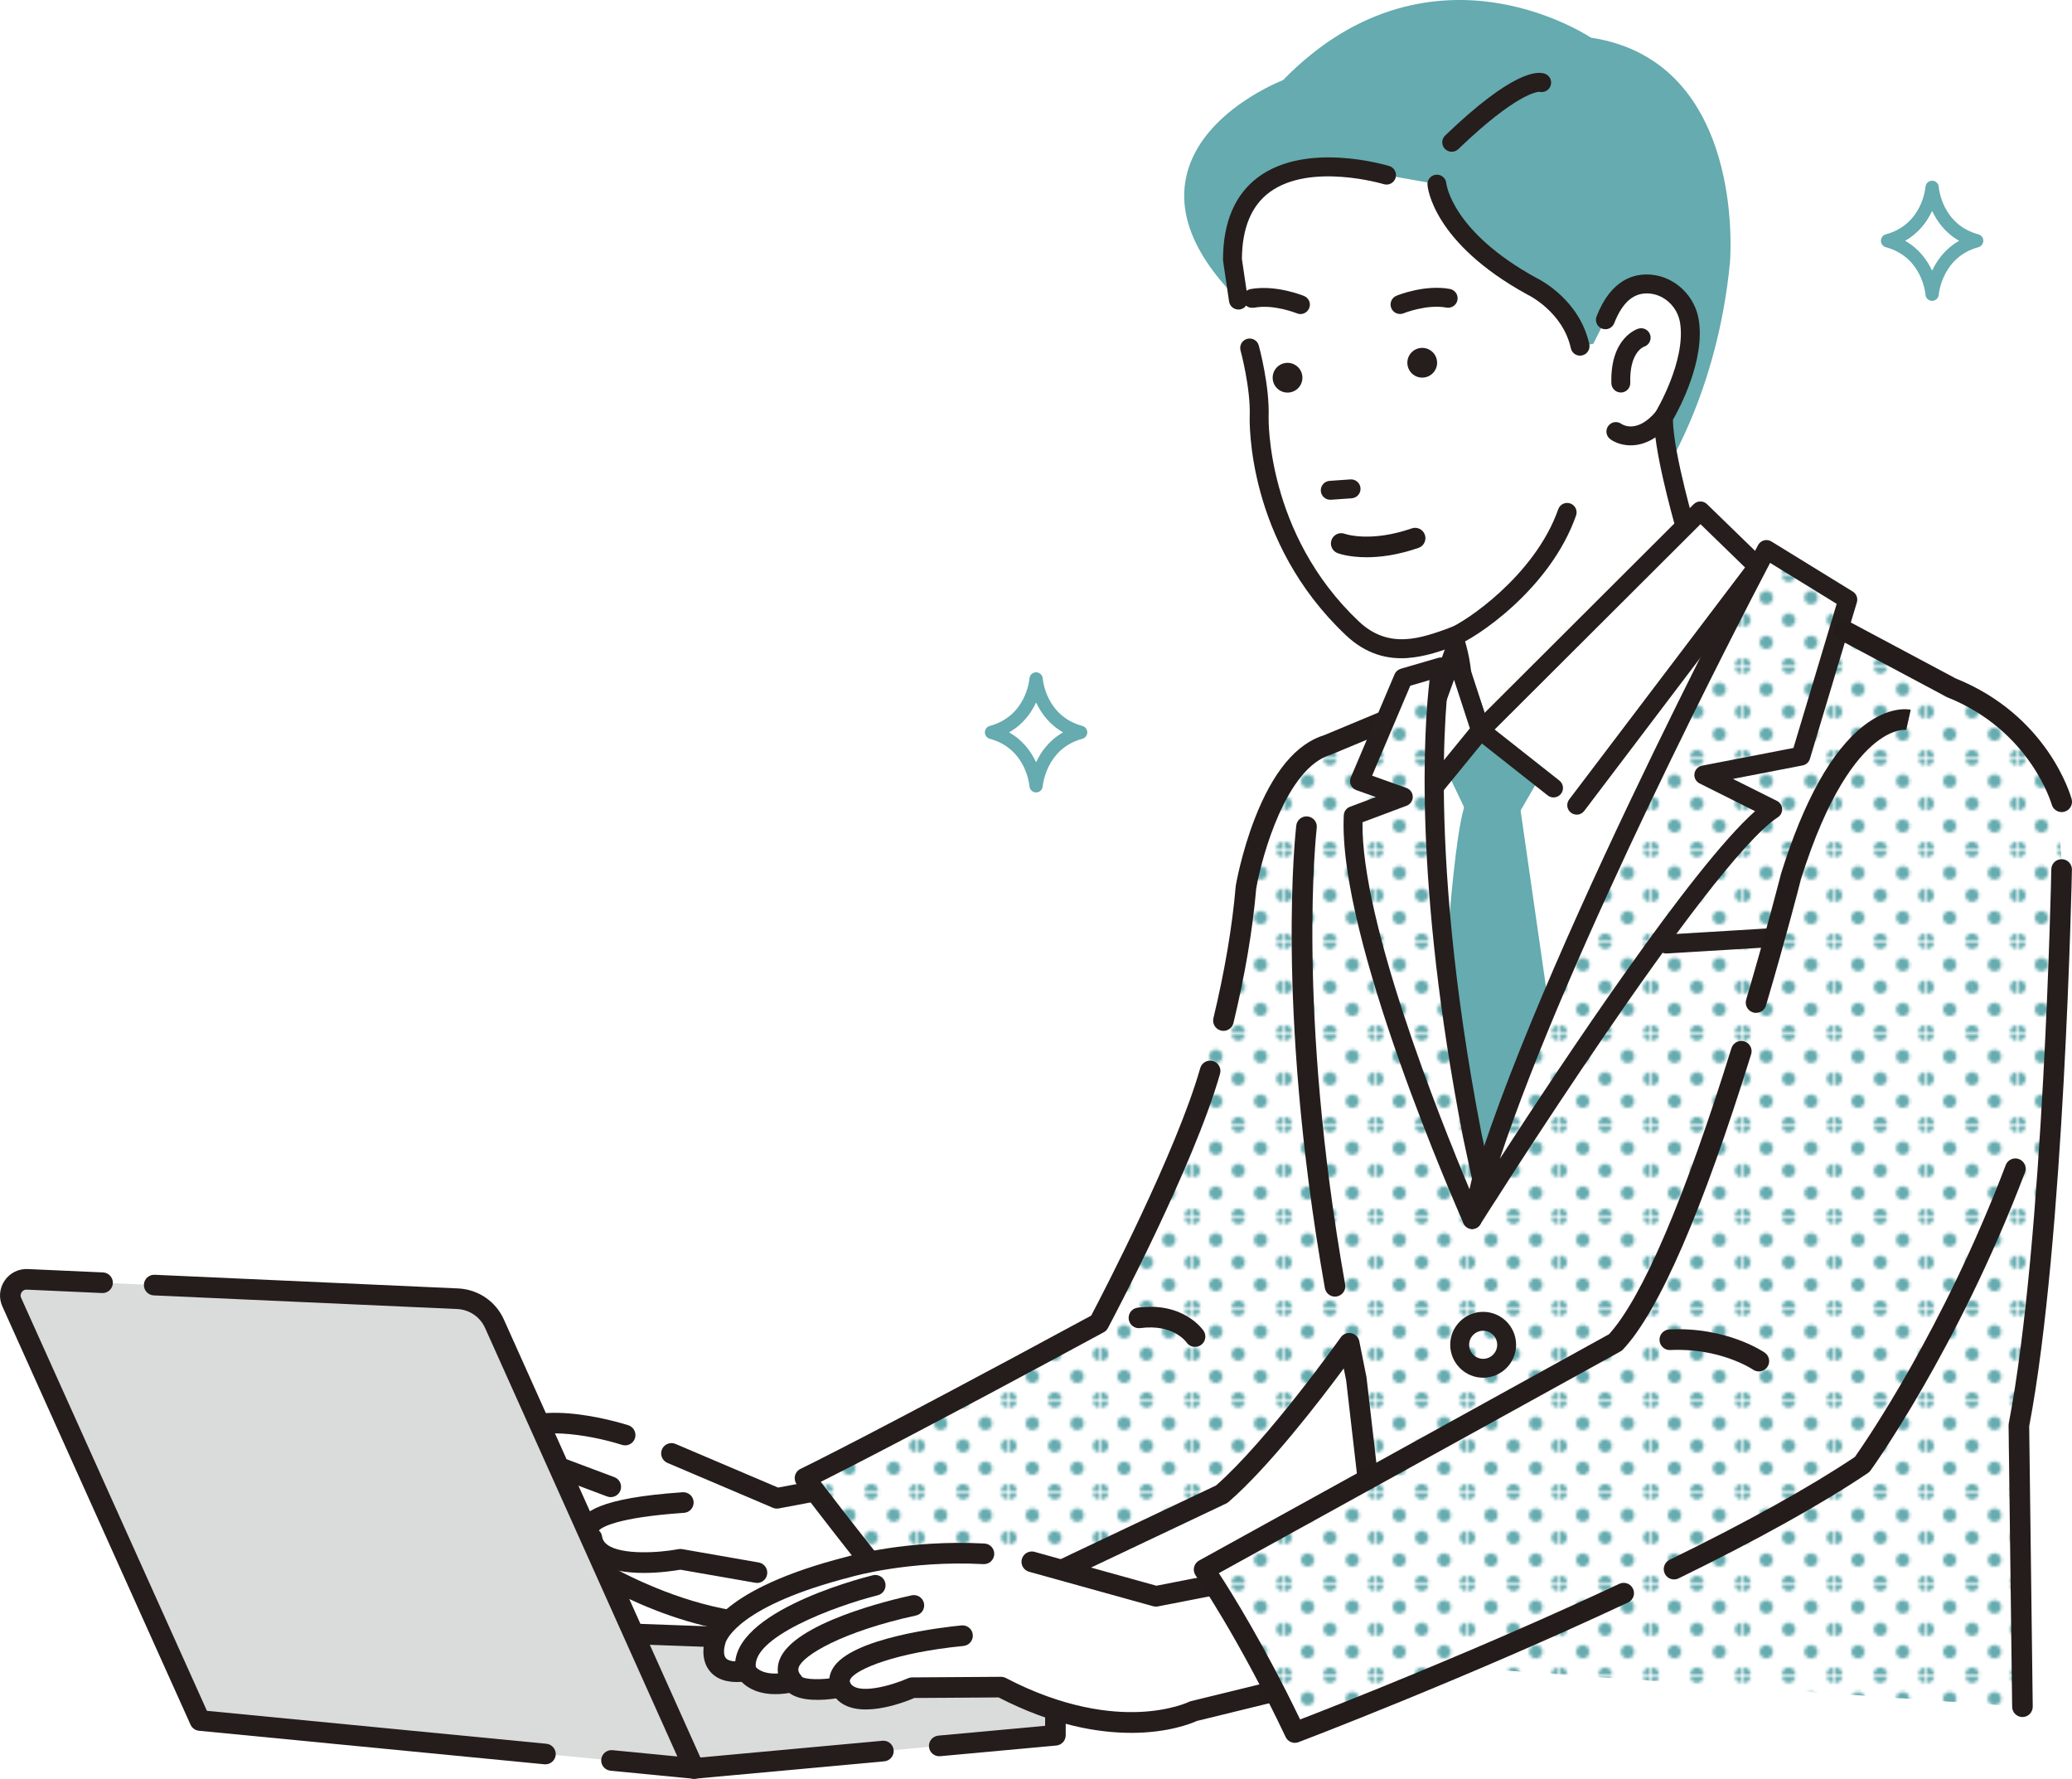 <?xml version="1.0" encoding="UTF-8"?><svg id="_レイヤー_2" xmlns="http://www.w3.org/2000/svg" xmlns:xlink="http://www.w3.org/1999/xlink" viewBox="0 0 812.24 697.15"><defs><style>.cls-1{fill:url(#_新規パターンスウォッチ_4);}.cls-1,.cls-2,.cls-3,.cls-4,.cls-5,.cls-6,.cls-7,.cls-8{stroke-width:0px;}.cls-2{fill:none;}.cls-3{fill:#241c1a;}.cls-4{fill:#251e1c;}.cls-5{fill:#241d1b;}.cls-6{fill:#dadbdb;}.cls-7{fill:#65abaf;}.cls-8{fill:#fff;}</style><pattern id="_新規パターンスウォッチ_4" x="0" y="0" width="28.31" height="28.31" patternTransform="translate(3488.48 -20668.25) scale(1.24 -1.24)" patternUnits="userSpaceOnUse" viewBox="0 0 28.31 28.31"><rect class="cls-2" width="28.31" height="28.31"/><rect class="cls-2" width="28.31" height="28.31"/><path class="cls-7" d="M28.31-2.13c1.17,0,2.12.95,2.12,2.12s-.95,2.12-2.12,2.12S26.19,1.16,26.19-.01s.95-2.12,2.12-2.12Z"/><path class="cls-7" d="M14.16-2.13c1.17,0,2.12.95,2.12,2.12s-.95,2.12-2.12,2.12S12.04,1.16,12.04-.01s.95-2.12,2.12-2.12Z"/><path class="cls-7" d="M0-2.13C1.17-2.13,2.12-1.18,2.12-.01S1.17,2.11,0,2.11-2.12,1.16-2.12-.01-1.17-2.13,0-2.13Z"/><path class="cls-7" d="M28.31,12.03c1.17,0,2.12.95,2.12,2.12s-.95,2.12-2.12,2.12-2.12-.95-2.12-2.12.95-2.12,2.12-2.12Z"/><path class="cls-7" d="M14.16,12.03c1.17,0,2.12.95,2.12,2.12s-.95,2.12-2.12,2.12-2.12-.95-2.12-2.12.95-2.12,2.12-2.12Z"/><path class="cls-7" d="M0,12.03c1.17,0,2.12.95,2.12,2.12s-.95,2.12-2.12,2.12-2.12-.95-2.12-2.12.95-2.12,2.12-2.12Z"/><path class="cls-7" d="M28.31,26.19c1.17,0,2.12.95,2.12,2.12s-.95,2.12-2.12,2.12-2.12-.95-2.12-2.12.95-2.12,2.12-2.12Z"/><path class="cls-7" d="M14.16,26.19c1.17,0,2.12.95,2.12,2.12s-.95,2.12-2.12,2.12-2.12-.95-2.12-2.12.95-2.12,2.12-2.12Z"/><path class="cls-7" d="M0,26.19c1.17,0,2.12.95,2.12,2.12s-.95,2.12-2.12,2.12-2.12-.95-2.12-2.12.95-2.12,2.12-2.12Z"/><path class="cls-7" d="M-14.16,26.19c1.17,0,2.12.95,2.12,2.12s-.95,2.12-2.12,2.12-2.12-.95-2.12-2.12.95-2.12,2.12-2.12Z"/><path class="cls-7" d="M-14.16,28.31"/><path class="cls-7" d="M7.08,4.95c1.17,0,2.12.95,2.12,2.12s-.95,2.12-2.12,2.12-2.12-.95-2.12-2.12.95-2.12,2.12-2.12Z"/><path class="cls-7" d="M21.24,4.95c1.17,0,2.12.95,2.12,2.12s-.95,2.12-2.12,2.12-2.12-.95-2.12-2.12.95-2.12,2.12-2.12Z"/><circle class="cls-7" cx="7.08" cy="21.23" r="2.12"/><circle class="cls-7" cx="21.24" cy="21.23" r="2.12"/><circle class="cls-7" cx="-7.08" cy="21.23" r="2.12"/><path class="cls-7" d="M-7.08,21.23"/></pattern></defs><g id="_レイヤー_2-2"><g id="line"><polygon class="cls-6" points="413.72 680.08 272.07 693.09 227.27 639.61 306.76 642.5 413.72 665.63 413.72 680.08"/><path class="cls-5" d="M272.07,697.13c-1.19,0-2.33-.52-3.1-1.45l-44.81-53.48c-1.03-1.22-1.23-2.94-.53-4.37s2.2-2.31,3.78-2.26l79.5,2.89c.24,0,.47.04.71.09l106.96,23.13c1.86.4,3.19,2.05,3.19,3.95v14.45c0,2.09-1.59,3.83-3.67,4.03l-45.54,4.18c-2.21.21-4.19-1.43-4.39-3.66-.2-2.22,1.43-4.19,3.66-4.4l41.87-3.85v-7.5l-103.42-22.36-70.06-2.55,37.61,44.89,72.1-6.62c2.22-.21,4.19,1.43,4.39,3.66.2,2.22-1.43,4.19-3.66,4.4l-74.21,6.81c-.12.01-.25.02-.37.02h0Z"/><path class="cls-8" d="M251.58,564.67s-43.91-14.1-52.59,0c0,0-12.66,27.81-14.02,41.52,0,0-12.76,16.41,19.1,4.22l19.87-1.06s51.22,36.07,97.83,25.19l49.36-18.37-35.42-34.81-31.15,5.86-41.34-17.59-11.63-4.95h-.01Z"/><path class="cls-5" d="M303.18,640.64c-37.9,0-73.39-22.49-80.4-27.19l-17.87.95c-14.64,5.54-21.97,5.99-25.23,1.58-2.9-3.92-.14-9.03,1.39-11.31,1.91-14.48,13.72-40.55,14.24-41.68.07-.15.15-.3.24-.45,10.05-16.31,46.6-5.27,50.74-3.96,2.13.67,3.3,2.95,2.63,5.07-.67,2.13-2.95,3.31-5.07,2.63-13.19-4.18-35.94-7.75-41.29.3-1.25,2.79-12.35,27.78-13.57,39.99-.08.76-.36,1.48-.83,2.08-.5.65-1,1.5-1.32,2.21h0c1.83,0,6.22-.59,15.78-4.24.39-.15.81-.24,1.23-.26l19.87-1.06c.9-.05,1.8.21,2.54.73.5.35,50.13,34.76,94.34,24.62l43.16-16.06-29.38-28.88-29.07,5.47c-.79.15-1.6.06-2.33-.25l-41.34-17.59c-2.05-.87-3.01-3.25-2.14-5.3s3.25-3.01,5.3-2.14l40.21,17.11,29.95-5.63c1.3-.24,2.64.16,3.58,1.09l35.42,34.81c.99.97,1.41,2.37,1.12,3.73-.29,1.35-1.25,2.46-2.54,2.94l-49.36,18.37c-.16.06-.32.11-.49.15-6.48,1.51-13.03,2.17-19.5,2.17h-.02Z"/><path class="cls-8" d="M315.58,579.33s100.88-31.77,120.43-68.07c0,0,46.83-97.89,52.42-163.52,0,0,8.38-48.87,32.12-55.85l83.78-34.91,96.35-19.55,64.23,32.12s41.89,4.19,43.29,71.21c0,0-2.79,145.22-16.76,217.82l1.4,110.31-199.67-13.96-48.87-5.59-12.57-108.91-2.79-13.96s-29.03,40.99-49.97,59.14c0,0-94.6,44.68-114.15,54.46,0,0-8.73-7.68-49.22-60.74h-.02Z"/><path class="cls-1" d="M315.58,579.33s100.88-31.77,120.43-68.07c0,0,46.83-97.89,52.42-163.52,0,0,8.38-48.87,32.12-55.85l83.78-34.91,96.35-19.55,64.23,32.12s41.89,4.19,43.29,71.21c0,0-2.79,145.22-16.76,217.82l1.4,110.31-199.67-13.96-48.87-5.59-12.57-108.91-2.79-13.96s-29.03,40.99-49.97,59.14c0,0-94.6,44.68-114.15,54.46,0,0-8.73-7.68-49.22-60.74h-.02Z"/><path class="cls-2" d="M315.58,579.33s65.98-23.04,120.43-68.07c0,0,46.83-97.89,52.42-163.52,0,0,8.38-48.87,32.12-55.85l83.78-34.91,96.35-19.55,64.23,32.12s41.89,4.19,43.29,71.21c0,0-2.79,145.22-16.76,217.82l1.4,110.31-199.67-13.96-48.87-5.59-12.57-108.91-2.79-13.96s-29.03,40.99-49.97,59.14c0,0-94.6,44.68-114.15,54.46,0,0-8.73-7.68-49.22-60.74h-.02Z"/><path class="cls-8" d="M808.18,340.76s-2.79,145.22-16.76,217.82l1.4,110.31-199.67-13.96-48.87-5.59-12.57-108.91-2.79-13.96s-29.03,40.99-49.97,59.14c0,0-94.6,44.68-114.15,54.46,0,0-8.73-7.68-49.22-60.74,0,0,67.02-28.28,115.2-60.74,0,0,52.07-105.22,57.65-170.85,0,0,8.38-48.87,32.12-55.85l83.78-34.91,96.35-19.55,107.52,103.33h-.02Z"/><path class="cls-1" d="M808.18,340.76s-2.79,145.22-16.76,217.82l1.4,110.31-199.67-13.96-48.87-5.59-12.57-108.91-2.79-13.96s-29.03,40.99-49.97,59.14c0,0-94.6,44.68-114.15,54.46,0,0-8.73-7.68-49.22-60.74,0,0,51.31-26.18,115.2-60.74,0,0,52.07-105.22,57.65-170.85,0,0,8.38-48.87,32.12-55.85l83.78-34.91,96.35-19.55,107.52,103.33h-.02Z"/><path class="cls-5" d="M479.6,404.01c-.31,0-.63-.04-.95-.11-2.17-.52-3.51-2.7-2.98-4.87,4.45-18.52,7.39-35.89,8.73-51.62,0-.11.02-.23.04-.34.09-.51,2.22-12.77,7.37-26.08,7.15-18.48,16.35-29.55,27.37-32.9l83.58-34.83c.24-.1.49-.18.75-.23l96.35-19.55c2.19-.44,4.32.97,4.76,3.16s-.97,4.32-3.16,4.76l-95.96,19.47-83.41,34.76c-.14.06-.27.11-.41.15-17.39,5.11-26.97,39.46-29.24,52.49-1.38,16.09-4.38,33.8-8.91,52.65-.45,1.85-2.1,3.1-3.93,3.1h0Z"/><path class="cls-5" d="M544.27,653.39c-2.03,0-3.77-1.52-4.01-3.58l-12.55-108.75-.95-4.76c-9.47,12.79-29.37,38.67-45.17,52.36-.28.24-.59.44-.92.6-.95.45-94.78,44.77-114.07,54.42-1.47.73-3.24.5-4.48-.58-.37-.32-9.49-8.55-49.76-61.32-.74-.97-1-2.21-.72-3.4.28-1.18,1.08-2.17,2.18-2.7.26-.12,26.97-13.01,113.94-60.07,4.42-8.41,33.37-64.08,42.74-96.99.61-2.15,2.85-3.39,4.99-2.78,2.15.61,3.39,2.85,2.78,4.99-10.34,36.32-42.58,97.08-43.95,99.65-.37.7-.94,1.28-1.64,1.66-68.66,37.16-100.22,53.27-110.93,58.63,28.12,36.72,39.78,50.01,43.85,54.37,23.05-11.34,103.88-49.54,111.09-52.95,20.3-17.8,48.62-57.66,48.91-58.07.93-1.32,2.56-1.95,4.14-1.62,1.58.34,2.81,1.58,3.12,3.16l2.79,13.96c.02.11.04.22.05.33l12.57,108.91c.26,2.22-1.33,4.22-3.55,4.48-.16.02-.31.03-.47.03l.02.02Z"/><path class="cls-5" d="M792.82,672.94c-2.21,0-4.01-1.78-4.04-3.99l-1.4-110.31c0-.27.02-.55.07-.81,13.74-71.43,16.66-215.69,16.68-217.14.04-2.23,1.85-3.99,4.12-3.96,2.23.04,4.01,1.89,3.96,4.12-.03,1.45-2.95,145.85-16.75,218.1l1.39,109.9c.03,2.23-1.76,4.06-3.99,4.09h-.05,0Z"/><path class="cls-8" d="M553.8,282.86s-1.23,137.43,27,179.15l107.98-218.42-14.72-23.31-84.67,70.56-35.58-7.98h-.01Z"/><polygon class="cls-7" points="577.93 316.14 568.53 296.36 572.82 290.84 589.39 290.84 600.96 301.84 592.23 316.93 577.93 316.14"/><path class="cls-7" d="M592.23,320.64h-.21l-14.3-.79c-1.35-.08-2.56-.88-3.14-2.11l-9.4-19.78c-.6-1.27-.44-2.76.42-3.87l4.29-5.52c.7-.9,1.78-1.43,2.92-1.43h16.57c.95,0,1.86.36,2.55,1.02l11.58,11c1.24,1.18,1.51,3.06.65,4.54l-8.74,15.09c-.66,1.15-1.89,1.85-3.21,1.85h.02ZM580.34,312.56l9.83.55,6.13-10.59-8.38-7.97h-13.27l-1.78,2.29,7.48,15.73h0Z"/><path class="cls-7" d="M568.53,409.87s3.88-79,9.4-93.73l14.3.79,13.73,95.39-21.47,40.49-15.95-42.95h-.01Z"/><path class="cls-7" d="M584.48,456.52h-.25c-1.46-.1-2.72-1.04-3.23-2.41l-15.95-42.95c-.17-.47-.25-.97-.23-1.47.16-3.25,3.97-79.75,9.64-94.85.57-1.52,2.04-2.49,3.68-2.4l14.3.79c1.76.1,3.21,1.43,3.46,3.17l13.73,95.39c.11.78-.03,1.57-.39,2.26l-21.47,40.49c-.64,1.22-1.91,1.97-3.27,1.97h-.02ZM572.27,409.29l12.81,34.49,17.04-32.12-13.12-91.19-8.36-.46c-3.98,15.78-7.31,68.24-8.36,89.29h-.01Z"/><path class="cls-4" d="M581.41,539.96c-7.12,0-12.91-5.79-12.91-12.91s5.79-12.91,12.91-12.91,12.91,5.79,12.91,12.91-5.79,12.91-12.91,12.91ZM581.41,521.55c-3.03,0-5.5,2.47-5.5,5.5s2.47,5.5,5.5,5.5,5.5-2.47,5.5-5.5-2.47-5.5-5.5-5.5Z"/><path class="cls-4" d="M653.19,373.69c-1.94,0-3.58-1.52-3.7-3.48-.12-2.04,1.43-3.8,3.47-3.92l60.74-3.68c2.04-.13,3.8,1.43,3.92,3.48.12,2.04-1.43,3.8-3.47,3.92l-60.74,3.68h-.23.01Z"/><path class="cls-7" d="M622.34,18.31s-61.29-41.93-117.22,16.19c0,0-75.75,28.62-11.04,86.06l58.08,27.76,78.88,28.57,16.5,9.08s22-31.97,26.92-83.49c0,0,7.03-75.82-52.12-84.18,0,0,8.82,3.93,0,0h0Z"/><path class="cls-7" d="M647.8,189.68c-.69.05-1.4-.09-2.04-.45l-16.25-8.94-78.61-28.48c-.11-.04-.23-.09-.34-.14l-58.08-27.76c-.31-.15-.6-.34-.86-.57-20.86-18.52-29.89-36.35-26.82-52.98,4.46-24.2,32.93-36.85,38.21-39C532.83.74,564.15-2.09,585.24.94c20.39,2.94,35.03,11.64,38.45,13.82,61.06,9.32,54.54,87.28,54.47,88.07-4.96,51.89-26.64,83.91-27.56,85.25-.66.96-1.7,1.52-2.8,1.6h0ZM553.6,144.91l78.71,28.51c.18.07.36.14.52.24l13.43,7.39c5.25-8.81,20.57-37.57,24.52-78.9.02-.17,1.62-18.66-3.81-37.78-6.39-22.5-19.42-36.31-38.77-41.14-1.01.62-2.29.74-3.45.23l-3.92-1.75s-.02,0-.03-.01h-.02c-.2-.09-.39-.2-.56-.33-2.93-1.98-59.66-39.11-112.42,15.73-.38.39-.85.7-1.36.9-.3.12-30.3,11.74-34.34,33.76-2.53,13.8,5.56,29.18,24.07,45.72l57.44,27.46v-.03Z"/><path class="cls-8" d="M652.1,163.52s20.32-28.9,5.73-43.87c0,0-19.12-18.34-28.51,5.69l-4.75,9.4-5.19.94s-2.57-19.09-18.87-23.48c0,0-39.29-16.51-37.25-40.03,0,0-7.35-1.34-15.66-2.79-20.72-3.62-25.24-7.6-41.98-.54-24.49,10.33-18.37,24.77-20.61,27.69,0,0-2.14-4.16,1.03,14.69,0,0,9.22,43.64,5.92,58.01,0,0,.25,6.36,2.97,14.67,3.18,15.78,11.21,39.2,31.51,61.84,8.25,9.2,22.73,11.65,34.35,7.43,3.78-1.37,6.41-1.25,9.75-2.55,1.05,5.67,2.44,15.08,3.1,27.89l5.84,13.12,80.16-90.51s-7.84-24.05-7.56-37.6h.02Z"/><path class="cls-4" d="M551.88,257.89c-7.85.55-16.23-1.33-24.29-8.94-38.98-36.79-37.76-83.92-37.69-85.91.38-10.99-3.56-25.54-3.6-25.69-.54-1.97.62-4.01,2.6-4.55,1.98-.53,4.01.62,4.55,2.59.17.64,4.28,15.77,3.86,27.91-.02.45-1.09,45.84,35.37,80.25,11.81,11.15,24.44,6.56,35.59,2.51l.25-.09c5.27-1.91,33.1-20.1,42.32-46.39.68-1.93,2.79-2.95,4.72-2.27s2.95,2.79,2.27,4.72c-10.23,29.14-39.77,48.35-46.79,50.9l-.25.09c-5.54,2.01-12.03,4.37-18.91,4.85v.02Z"/><path class="cls-4" d="M619.65,139.38c-1.8.13-3.47-1.08-3.87-2.9-3.15-14.29-16.69-20.86-16.83-20.93-.07-.03-.14-.07-.2-.1-37.17-20.36-39.11-42.1-39.17-43.02-.14-2.04,1.39-3.81,3.44-3.96,2.03-.14,3.79,1.38,3.95,3.4.04.37,2.28,18.93,35.25,37.02,1.67.81,16.97,8.66,20.8,25.98.44,2-.82,3.98-2.82,4.42-.18.04-.36.07-.54.08h-.01ZM566.97,71.91h.02-.02Z"/><path class="cls-4" d="M640.3,174.5c-3.93.28-7.19-1-9.06-2.38-1.65-1.21-2-3.53-.79-5.18,1.2-1.64,3.49-2,5.14-.82.66.45,6.3,3.84,13.68-4.98,1.31-1.57,3.65-1.78,5.22-.46,1.57,1.31,1.78,3.65.46,5.22-5.1,6.09-10.29,8.3-14.64,8.61h-.01Z"/><path class="cls-4" d="M557.12,136.36c3.21-.23,6,2.19,6.22,5.4.23,3.21-2.19,6-5.41,6.22-3.21.23-6-2.19-6.22-5.4-.23-3.21,2.19-6,5.41-6.22Z"/><circle class="cls-4" cx="504.72" cy="148.03" r="5.83" transform="translate(61.98 431.99) rotate(-49.02)"/><path class="cls-4" d="M568.23,120.57c-.39.06-.8.05-1.21-.02-7.75-1.42-16.7,2.2-16.79,2.23-1.89.78-4.06-.12-4.84-2.02-.78-1.89.12-4.05,2.01-4.84.45-.18,11.03-4.5,20.96-2.67,2.01.37,3.35,2.3,2.98,4.31-.29,1.6-1.58,2.77-3.11,3h0Z"/><path class="cls-4" d="M529.89,195.29l-8.16.57c-2.04.14-3.81-1.39-3.96-3.44-.14-2.04,1.4-3.81,3.44-3.96l8.16-.57c2.04-.14,3.81,1.4,3.96,3.44.14,2.04-1.39,3.81-3.44,3.96Z"/><path class="cls-4" d="M635.64,153.83h-.15c-2.05.06-3.75-1.55-3.82-3.59-.54-18.01,10.2-21.32,10.65-21.45,1.97-.58,4.02.57,4.59,2.53.56,1.94-.53,3.96-2.44,4.56-.38.14-5.75,2.37-5.39,14.14.06,2-1.47,3.67-3.44,3.81Z"/><path class="cls-4" d="M580.61,289.93c-.38.03-.77,0-1.15-.1-1.22-.3-2.21-1.21-2.62-2.4l-7.23-21.22c-.1-.3-.17-.62-.19-.94-.55-7.85-3.08-14.39-3.1-14.46-.74-1.9.2-4.06,2.1-4.8,1.9-.75,4.05.19,4.8,2.09.12.3,2.86,7.35,3.56,16.16l5.22,15.32,75.29-71.12c-2.19-7.66-9.15-32.99-8.9-45.02.01-.65.2-1.3.54-1.85.12-.2,12.09-20.08,9.67-35.11-.99-6.12-6.02-10.93-11.97-11.44-6.05-.53-10.58,3.29-13.85,11.65-.75,1.91-2.9,2.84-4.8,2.1-1.91-.74-2.85-2.89-2.1-4.8,5.68-14.55,14.77-16.92,21.39-16.34,9.28.81,17.13,8.23,18.65,17.65,2.57,15.91-7.59,34.83-10.12,39.23.18,13.36,9.14,43.7,9.24,44.01.4,1.34,0,2.79-1.01,3.75l-81.13,76.63c-.63.6-1.44.94-2.28,1h0Z"/><path class="cls-4" d="M485.73,121.31c-1.91.13-3.64-1.23-3.92-3.15l-2.34-15.83c-.03-.18-.04-.36-.04-.55.02-14.73,4.68-25.63,13.86-32.41,18.96-13.99,50.03-4.69,51.34-4.28,1.96.6,3.05,2.67,2.45,4.63s-2.67,3.06-4.63,2.46c-.29-.09-28.85-8.61-44.78,3.17-7.12,5.26-10.76,14.07-10.83,26.17l2.3,15.55c.3,2.02-1.1,3.91-3.12,4.21-.1.01-.19.02-.29.03Z"/><polygon class="cls-8" points="609 308.82 580.35 286.24 666.57 200.22 689.01 222.02 618.09 315.57 609 308.82"/><path class="cls-4" d="M618.34,319.26c-.86.06-1.75-.18-2.5-.74-1.63-1.24-1.95-3.56-.71-5.19l68.94-90.93-17.47-16.97-80.68,80.48,25.37,20.01c1.61,1.27,1.88,3.6.62,5.2-1.27,1.61-3.6,1.88-5.2.62l-28.65-22.59c-.83-.66-1.34-1.64-1.41-2.69-.06-1.06.33-2.09,1.08-2.84l86.21-86.01c1.43-1.43,3.75-1.44,5.2-.04l22.44,21.8c1.34,1.3,1.5,3.41.37,4.9l-70.92,93.55c-.67.89-1.67,1.39-2.69,1.46v-.02Z"/><polygon class="cls-8" points="561.2 293.73 562.44 276.42 570.16 254.97 580.35 286.24 562.23 308.42 561.2 293.73"/><path class="cls-4" d="M562.49,312.12c-.46.03-.93-.02-1.38-.16-1.45-.46-2.47-1.76-2.58-3.27l-1.03-14.69c-.01-.18-.01-.35,0-.53l1.24-17.31c.02-.34.09-.67.21-.99l7.72-21.45c.54-1.49,1.94-2.46,3.54-2.45,1.58.02,2.98,1.05,3.47,2.56l10.19,31.27c.39,1.2.14,2.52-.65,3.49l-18.12,22.18c-.66.81-1.61,1.28-2.61,1.35h0ZM564.91,293.74l.36,5.1,10.93-13.38-6.21-19.06-3.89,10.8-1.19,16.54h0Z"/><path class="cls-8" d="M692.46,215.38s-94.48,177.92-115.34,262.59c0,0,89.58-142.34,117.8-160.74l-27-13.5,38.04-7.36,18.41-61.35-31.9-19.63h0Z"/><path class="cls-8" d="M564.84,261.39s-11.04,63.19,12.27,183.45l3.68,17.18-3.68,15.95s-49.08-110.44-46.63-158.29l19.63-7.36-17.18-6.14,17.18-40.49,14.72-4.29h.01Z"/><path class="cls-1" d="M692.46,215.38s-94.48,177.92-115.34,262.59c0,0,89.58-142.34,117.8-160.74l-27-13.5,38.04-7.36,18.41-61.35-31.9-19.63h0Z"/><path class="cls-1" d="M564.84,261.39s-11.04,63.19,12.27,183.45l3.68,17.18-3.68,15.95s-49.08-110.44-46.63-158.29l19.63-7.36-17.18-6.14,17.18-40.49,14.72-4.29h.01Z"/><path class="cls-4" d="M577.11,481.67c-.49,0-.98-.1-1.45-.3-1.67-.71-2.58-2.53-2.15-4.3,20.73-84.14,114.72-261.66,115.67-263.44.48-.9,1.31-1.57,2.3-1.84.99-.27,2.04-.12,2.92.42l31.9,19.63c1.43.88,2.09,2.61,1.61,4.22l-12.02,40.06-6.39,21.29c-.4,1.32-1.49,2.31-2.84,2.57l-27.33,5.29,17.24,8.62c1.19.59,1.97,1.78,2.04,3.1.08,1.33-.56,2.59-1.68,3.32-27.23,17.75-115.79,158.2-116.69,159.61-.7,1.11-1.9,1.73-3.14,1.73v.02ZM693.89,220.61c-11.98,22.85-79.02,152.1-105.94,233.54,24.7-38.15,75.5-114.51,100.06-136.23l-21.76-10.88c-1.42-.71-2.23-2.24-2.01-3.82.22-1.57,1.41-2.83,2.97-3.14l35.84-6.94,16.94-56.48-26.1-16.06h0Z"/><path class="cls-4" d="M577.11,481.67c-1.45,0-2.79-.85-3.39-2.2-2.02-4.54-49.41-111.8-46.94-159.99.08-1.47,1.02-2.76,2.4-3.28l10.15-3.81-7.64-2.73c-.96-.34-1.74-1.07-2.15-2-.41-.93-.42-2-.02-2.94l17.18-40.49c.44-1.02,1.31-1.8,2.37-2.11l14.72-4.29c1.22-.36,2.55-.06,3.51.8.95.85,1.4,2.14,1.18,3.4-.11.63-10.62,64.08,12.26,182.1l3.67,17.11c.11.53.11,1.08-.01,1.61l-3.68,15.95c-.36,1.55-1.67,2.7-3.26,2.86-.12.01-.24.02-.36.02h.01ZM534.11,322.27c-.56,38.81,30.22,115.91,41.94,143.81l.95-4.1-3.51-16.37c-19.5-100.58-15.22-160.87-13.1-179.06l-7.55,2.2-14.96,35.26,13.48,4.81c1.46.52,2.45,1.91,2.46,3.46.01,1.56-.95,2.95-2.4,3.5l-17.31,6.49Z"/><path class="cls-4" d="M569.35,59.47c-1.06.07-2.14-.3-2.94-1.13-1.42-1.48-1.37-3.82.11-5.24,26.54-25.47,36.29-25.36,39.25-24.14,1.89.78,2.79,2.95,2,4.84-.72,1.72-2.59,2.62-4.34,2.17-.81.03-9.04.65-31.77,22.47-.65.62-1.47.96-2.3,1.02h0Z"/><path class="cls-8" d="M310.74,659.12c3.14,5.24,18.85,2.09,18.85,2.09,5.24,10.47,27.99.23,27.99.23l34.84-.23c46.08,24.09,75.4,9.42,75.4,9.42l47.13-11.52c0-31.42-18.85-41.89-18.85-41.89l-42.94,8.38-48.68-13.52c-6.13-1.7-12.43-2.78-18.78-3.11-30.3-1.6-52.97,5.11-52.97,5.11-50.5,12.92-52.36,29.21-52.36,29.21,0,0-4.65,13.96,12.1,11.64,0,0,3.72,7.45,18.27,4.19h0Z"/><path class="cls-5" d="M329.6,665.26c-1.58,0-3.08-.93-3.73-2.48-1.27-3.05-1.06-6.14.62-8.95,7.18-12,43.28-16.1,50.44-16.8,2.22-.21,4.2,1.41,4.41,3.63.22,2.22-1.41,4.2-3.63,4.42-26.8,2.62-42.03,9.12-44.29,12.9-.36.6-.38,1.02-.1,1.69.86,2.06-.11,4.43-2.17,5.29-.51.21-1.04.31-1.56.31h.01Z"/><path class="cls-5" d="M310.75,663.16c-1.2,0-2.4-.54-3.19-1.56-3.38-4.35-2.97-8.36-2.03-10.96,5.29-14.59,44.13-23.72,51.86-25.4,2.18-.47,4.33.91,4.81,3.09.47,2.18-.91,4.33-3.09,4.81-28.93,6.3-44.3,15.63-45.98,20.25-.28.78-.38,1.71.81,3.24,1.37,1.76,1.05,4.3-.71,5.67-.74.57-1.61.85-2.48.85h0Z"/><path class="cls-5" d="M292.47,658.97c-1.83,0-3.49-1.26-3.93-3.12-5.4-23.02,47.53-36.96,53.59-38.47,2.17-.54,4.36.77,4.9,2.94.54,2.16-.77,4.36-2.94,4.9-16.77,4.2-50.5,16.76-47.68,28.79.51,2.17-.84,4.35-3.01,4.86-.31.07-.62.11-.93.11h0Z"/><path class="cls-5" d="M523.33,508.17c-1.92,0-3.63-1.38-3.97-3.34-10.15-57.25-12.66-103.43-12.98-132.09-.35-31.15,1.69-48.5,1.77-49.22.27-2.22,2.28-3.8,4.49-3.53,2.22.27,3.8,2.28,3.53,4.49-.08.69-8.06,70.6,11.14,178.94.39,2.2-1.08,4.29-3.27,4.68-.24.04-.48.06-.71.06h0Z"/><path class="cls-3" d="M808.18,318.27c-1.77,0-3.4-1.18-3.89-2.97h0c-.08-.29-8.39-29-40.89-42-.14-.05-.27-.12-.4-.19l-41.89-22.34c-1.97-1.05-2.71-3.5-1.66-5.47,1.05-1.97,3.5-2.71,5.47-1.66l41.7,22.24c36.19,14.58,45.11,45.96,45.48,47.29.59,2.15-.68,4.38-2.84,4.96-.36.1-.71.14-1.07.14h0Z"/><path class="cls-5" d="M443.4,679.14c-13.19,0-30.87-3.04-51.94-13.88l-33.01.22c-4.58,1.95-22.9,8.96-30.71.16-5.01.75-13.64,1.37-18.35-2.14-10.53,1.76-16.09-1.73-18.67-4.33-5.65.37-9.81-1.02-12.41-4.15-3.89-4.68-2.35-11.06-1.87-12.69.71-3.49,6.63-19.7,55.23-32.14,1.75-.51,24.2-6.84,54.26-5.25,2.23.12,3.94,2.02,3.82,4.25s-2.01,3.95-4.25,3.82c-29.18-1.54-51.39,4.89-51.62,4.96-.05.01-.1.03-.14.04-43.85,11.21-48.97,24.61-49.35,25.85-.01.32-.06.36-.18.72-.36,1.15-.78,3.99.33,5.29,1,1.19,3.69,1.57,7.38,1.06,1.81-.25,3.43.47,4.14,2.13.39.57,3.47,4.43,13.8,2.12,1.7-.38,3.45.37,4.35,1.86,1.02,1.19,7.77,1.56,14.59.21,1.79-.35,3.59.53,4.4,2.16,2.61,5.22,16.7,1.05,22.72-1.65.51-.23,1.07-.35,1.63-.35l34.84-.23h.03c.65,0,1.29.16,1.87.46,22.75,11.89,41.06,13.8,52.4,13.31,12.26-.53,19.27-3.9,19.34-3.93.26-.13.55-.23.83-.3l43.98-10.75c-.46-10.59-3.25-19.61-8.33-26.83-2.85-4.06-5.73-6.48-7.27-7.61l-41.31,8.06c-.62.12-1.25.09-1.86-.07l-48.68-13.52c-2.15-.6-3.41-2.83-2.81-4.98.6-2.15,2.83-3.4,4.98-2.81l47.76,13.27,42-8.2c.94-.18,1.9-.03,2.74.43.85.47,20.93,12.01,20.93,45.42,0,1.86-1.27,3.48-3.08,3.93l-46.73,11.42c-2.15.98-11.24,4.67-25.78,4.67h0Z"/><path class="cls-8" d="M748.14,282.12s-41.89,16.76-61.44,110.31c0,0-17.8,100.18-53.41,133.7l-161.27,89.01s16.76,24.09,35.61,63.88c0,0,151.85-57.6,222.36-105.07,0,0,53.06-76.8,60.04-115.89l-41.89-175.93h0Z"/><path class="cls-1" d="M748.14,282.12s-41.89,16.76-61.44,110.31c0,0-17.8,100.18-53.41,133.7l-161.27,89.01s16.76,24.09,35.61,63.88c0,0,151.85-57.6,222.36-105.07,0,0,53.06-76.8,60.04-115.89l-41.89-175.93h0Z"/><path class="cls-3" d="M507.62,683.06c-1.52,0-2.97-.86-3.65-2.31-18.47-38.99-35.11-63.07-35.27-63.3-.65-.94-.88-2.11-.62-3.23.26-1.11.98-2.07,1.98-2.62l160.7-88.7c13.06-14.39,29.64-53.11,47.98-112.1.66-2.13,2.93-3.32,5.06-2.66s3.32,2.93,2.66,5.06c-19.17,61.65-36.07,100.57-50.23,115.68-.29.31-.63.57-1,.78l-157.43,86.89c5.2,7.98,17.9,28.39,31.85,57.35,14.25-5.5,70.03-27.36,125.14-53.17,2.02-.95,4.43-.07,5.37,1.95.95,2.02.08,4.43-1.95,5.37-63.83,29.89-128.53,54.5-129.17,54.74-.47.18-.96.26-1.43.26h.01Z"/><path class="cls-3" d="M656.24,619.01c-1.5,0-2.93-.83-3.63-2.27-.98-2.01-.15-4.43,1.86-5.41,30.5-14.9,54.94-28.47,72.66-40.33,3.88-5.49,34.67-50.04,59.13-114.38.79-2.09,3.12-3.14,5.21-2.34,2.09.79,3.14,3.13,2.34,5.21-26.42,69.52-60.21,116.37-60.55,116.83-.28.38-.62.71-1.01.98-18.07,12.17-43.04,26.06-74.23,41.3-.57.28-1.18.41-1.77.41h-.01Z"/><path class="cls-3" d="M688.39,396.97c-.38,0-.76-.05-1.15-.17-2.14-.63-3.36-2.88-2.73-5.02,8.2-27.78,13.57-49,13.63-49.21.02-.07.04-.14.06-.22,8.93-28.59,19.79-48.05,32.26-57.83,10.11-7.93,17.72-6.54,18.56-6.35l-1.75,7.89.11.02c-.2-.03-4.87-.73-11.92,4.8-7.66,6.01-19,20.22-29.5,53.77-.43,1.71-5.74,22.52-13.68,49.41-.52,1.76-2.13,2.9-3.87,2.9h-.02Z"/><path class="cls-3" d="M535.74,218.4c-7.08,0-11.14-1.52-11.43-1.63-2.08-.81-3.12-3.15-2.31-5.23.8-2.07,3.13-3.1,5.2-2.32.23.08,10.03,3.47,26.22-2.13,2.11-.73,4.41.39,5.14,2.5.73,2.11-.39,4.41-2.5,5.14-8.22,2.84-15.09,3.67-20.33,3.67h.01Z"/><path class="cls-5" d="M689.49,537.49c-.79,0-1.59-.23-2.29-.71-.19-.13-12.93-8.63-32.42-7.67-2.24.1-4.12-1.61-4.24-3.84-.11-2.23,1.61-4.12,3.84-4.24,22.38-1.09,36.8,8.68,37.41,9.09,1.83,1.27,2.29,3.79,1.02,5.62-.79,1.13-2.05,1.74-3.33,1.74h0Z"/><path class="cls-5" d="M468.47,527.87c-1.29,0-2.56-.62-3.34-1.76-.27-.38-5.39-7.3-18.12-5.6-2.22.3-4.25-1.26-4.54-3.47-.3-2.21,1.26-4.25,3.47-4.54,18-2.41,25.57,8.62,25.89,9.09,1.24,1.86.74,4.37-1.12,5.6-.69.46-1.47.68-2.24.68h0Z"/><path class="cls-5" d="M296.73,620.37c-.23,0-.46-.02-.7-.06l-29.31-5.11c-4.49.78-23.59,3.62-33.14-3.07-2.68-1.87-4.48-4.4-5.26-7.37-1.28-1.63-2.43-4.24-1.45-7.22,1.54-4.72,7.56-10.43,40.73-12.7,2.23-.14,4.16,1.53,4.31,3.76s-1.53,4.16-3.76,4.31c-26.92,1.84-32.4,5.83-33.41,6.92.78.61,1.12,1.37,1.29,2.37.22,1.37.92,2.42,2.19,3.32,5.62,3.94,20,3.09,27.74,1.62.48-.09.97-.09,1.45-.01l30.02,5.24c2.2.38,3.67,2.48,3.29,4.68-.34,1.96-2.05,3.35-3.98,3.35v-.03Z"/><path class="cls-5" d="M239.43,586.76c-.47,0-.95-.08-1.42-.26l-27.03-10.14c-2.09-.78-3.15-3.11-2.37-5.2s3.11-3.15,5.2-2.37l27.03,10.14c2.09.78,3.15,3.11,2.37,5.2-.61,1.62-2.15,2.62-3.78,2.62h0Z"/><path class="cls-6" d="M78.39,674.3L4.61,510.35c-1.95-4.33,1.38-9.2,6.12-8.95l168.79,7.59c6.24.33,11.76,4.12,14.32,9.81l78.22,174.29-193.68-18.79h0Z"/><path class="cls-5" d="M272.07,697.13c-.13,0-.26,0-.39-.02l-32.36-3.14c-2.22-.22-3.85-2.19-3.63-4.41s2.19-3.84,4.41-3.63l25.43,2.47-75.37-167.93c-1.95-4.33-6.1-7.18-10.85-7.43l-119.04-5.35c-2.23-.1-3.96-1.99-3.86-4.22s1.98-3.96,4.22-3.86l119.07,5.36c7.82.41,14.64,5.08,17.83,12.2l78.22,174.29c.59,1.31.44,2.84-.4,4.01-.76,1.06-1.99,1.68-3.28,1.68v-.02Z"/><path class="cls-5" d="M213.81,691.48c-.13,0-.26,0-.4-.02l-135.41-13.14c-1.44-.14-2.7-1.04-3.3-2.36L.93,512.01c-1.5-3.33-1.16-7.12.9-10.13,2.06-3.01,5.47-4.7,9.12-4.51l29.43,1.32c2.23.1,3.96,1.99,3.86,4.22s-1.98,3.96-4.22,3.86l-29.46-1.33c-1.21-.08-1.84.68-2.06,1-.22.32-.68,1.18-.2,2.25l72.82,161.82,133.08,12.91c2.22.22,3.85,2.19,3.63,4.41-.2,2.09-1.96,3.65-4.02,3.65h0Z"/><path class="cls-8" d="M757.41,73.42s-1.23,16.54-17.46,20.94c16.24,4.4,17.46,20.94,17.46,20.94,0,0,1.23-16.54,17.46-20.94-16.24-4.4-17.46-20.94-17.46-20.94Z"/><path class="cls-7" d="M757.41,117.91h0c-1.36,0-2.5-1.05-2.6-2.41-.05-.59-1.35-14.77-15.55-18.62-1.13-.31-1.92-1.34-1.92-2.52s.79-2.21,1.92-2.51c14.2-3.85,15.5-18.02,15.55-18.62.11-1.35,1.24-2.4,2.6-2.4h0c1.36,0,2.49,1.05,2.59,2.4.05.61,1.35,14.78,15.55,18.62,1.13.31,1.92,1.34,1.92,2.51s-.79,2.21-1.92,2.52c-14.29,3.87-15.54,18.47-15.55,18.62-.1,1.36-1.23,2.41-2.6,2.41h0ZM746.82,94.37c5.48,3.1,8.7,7.66,10.59,11.72,1.88-4.06,5.11-8.62,10.59-11.72-5.48-3.1-8.7-7.66-10.59-11.72-1.88,4.06-5.11,8.62-10.59,11.72Z"/><path class="cls-8" d="M406.16,266.08s-1.23,16.54-17.46,20.94c16.24,4.4,17.46,20.94,17.46,20.94,0,0,1.23-16.54,17.46-20.94-16.24-4.4-17.46-20.94-17.46-20.94Z"/><path class="cls-7" d="M406.16,310.57h0c-1.36,0-2.5-1.05-2.6-2.41-.05-.59-1.35-14.77-15.55-18.62-1.13-.31-1.92-1.34-1.92-2.52s.79-2.21,1.92-2.51c14.2-3.85,15.5-18.02,15.55-18.62.11-1.35,1.24-2.4,2.6-2.4h0c1.36,0,2.49,1.05,2.59,2.4.05.61,1.35,14.78,15.55,18.62,1.13.31,1.92,1.34,1.92,2.51s-.79,2.21-1.92,2.52c-14.29,3.87-15.54,18.47-15.55,18.62-.1,1.36-1.23,2.41-2.6,2.41h.01ZM395.57,287.03c5.48,3.1,8.7,7.66,10.59,11.72,1.88-4.06,5.11-8.62,10.59-11.72-5.48-3.1-8.7-7.66-10.59-11.72-1.88,4.06-5.11,8.62-10.59,11.72Z"/></g><path class="cls-4" d="M490.3,120.6c-1.5-.2-2.8-1.4-3.1-3-.4-2,1-3.9,3-4.3,9.9-1.8,20.5,2.5,21,2.7,1.9.8,2.8,2.9,2,4.8-.8,1.9-3,2.8-4.8,2-.1,0-9-3.7-16.8-2.2h-1.3Z"/></g></svg>